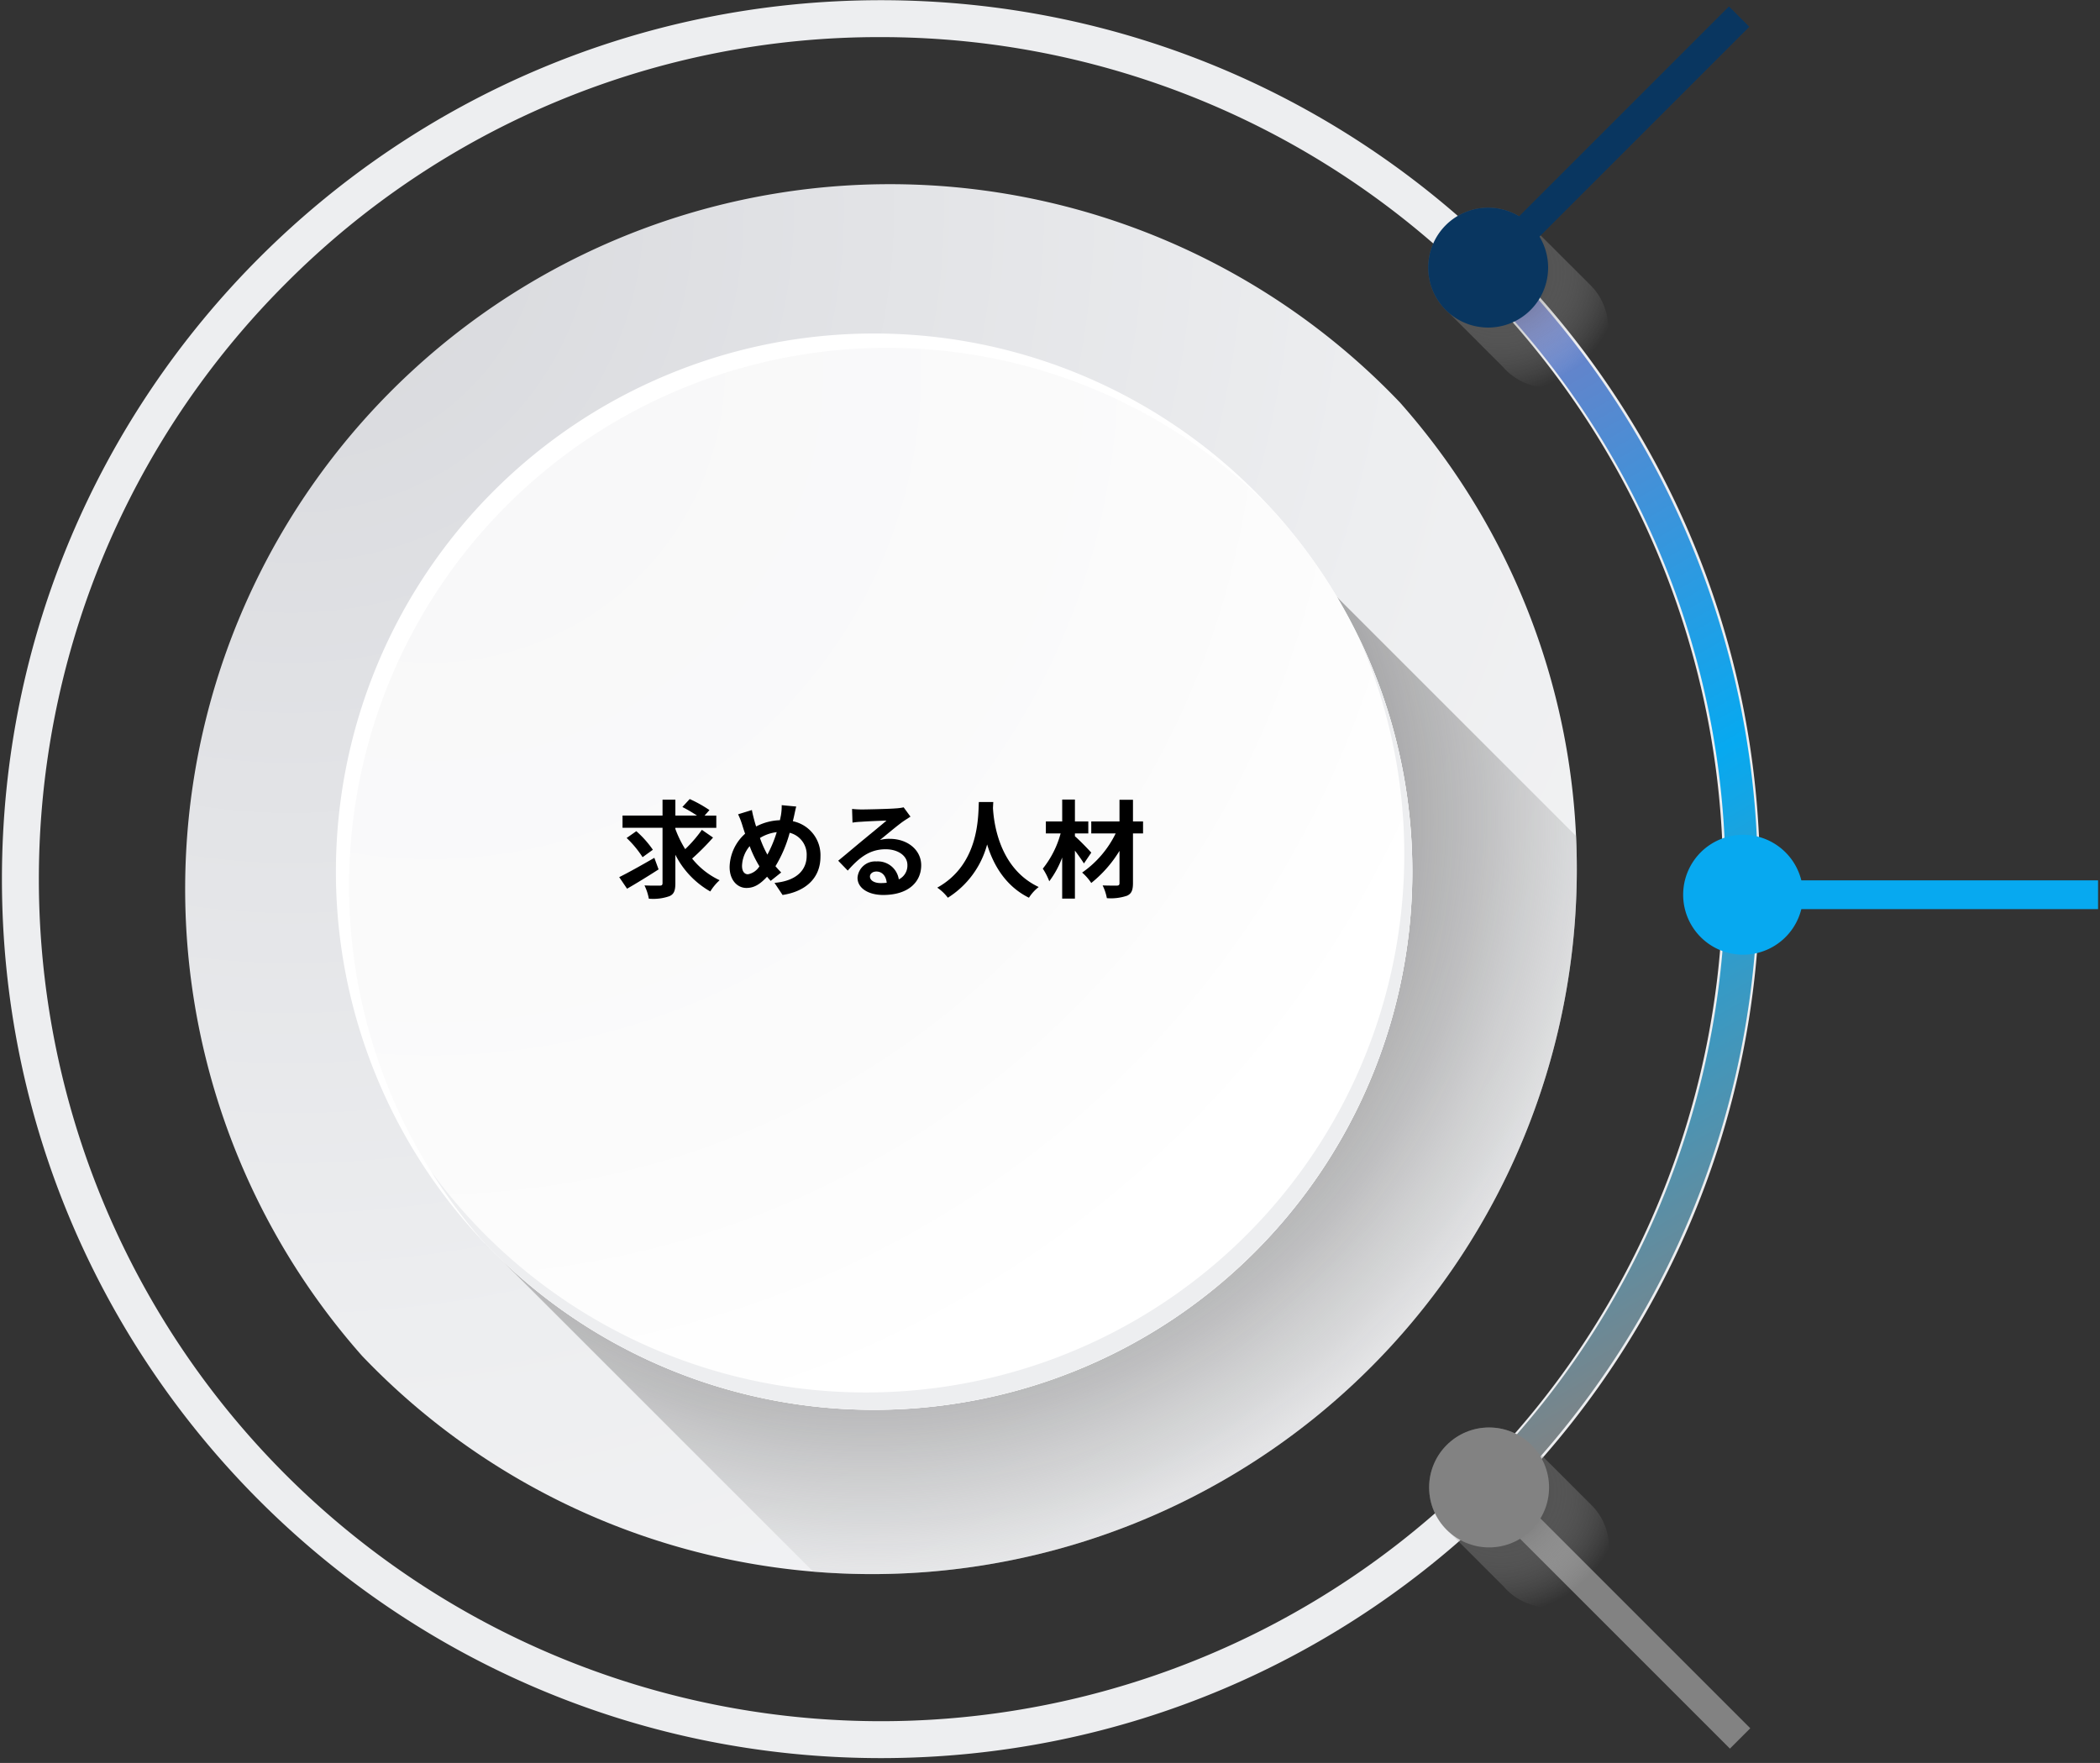 <svg xmlns="http://www.w3.org/2000/svg" xmlns:xlink="http://www.w3.org/1999/xlink" width="455" height="382" viewBox="0 0 455 382"><rect x="0" y="0" width="455" height="382" fill="#333333" stroke="none"/><defs><style>.cls-1{isolation:isolate;}.cls-2{fill:url(#radial-gradient);}.cls-3{fill:url(#radial-gradient-2);}.cls-4{fill:#fff;}.cls-5{fill:url(#radial-gradient-3);}.cls-6{fill:#edeef0;}.cls-7{fill:#828282;}.cls-11,.cls-8{opacity:0.6;mix-blend-mode:multiply;}.cls-8{fill:url(#radial-gradient-4);}.cls-9{fill:#07a9f0;}.cls-10{fill:url(#linear-gradient);}.cls-11{fill:url(#radial-gradient-5);}.cls-12{fill:#093660;}</style><radialGradient id="radial-gradient" cx="-227.371" cy="-187.899" r="441.314" gradientTransform="translate(290.432 233.42)" gradientUnits="userSpaceOnUse"><stop offset="0.038" stop-color="#d8d9dd"/><stop offset="0.554" stop-color="#edeef0"/><stop offset="1" stop-color="#f7f7f8"/></radialGradient><radialGradient id="radial-gradient-2" cx="-101.883" cy="-55.795" r="182.904" gradientTransform="translate(290.432 233.42)" gradientUnits="userSpaceOnUse"><stop offset="0" stop-color="#828282"/><stop offset="0.301" stop-color="#848484" stop-opacity="0.982"/><stop offset="0.469" stop-color="#8b8b8b" stop-opacity="0.919"/><stop offset="0.604" stop-color="#969697" stop-opacity="0.813"/><stop offset="0.721" stop-color="#a6a6a7" stop-opacity="0.662"/><stop offset="0.828" stop-color="#bbbcbd" stop-opacity="0.467"/><stop offset="0.924" stop-color="#d4d5d7" stop-opacity="0.23"/><stop offset="1" stop-color="#edeef0" stop-opacity="0"/></radialGradient><radialGradient id="radial-gradient-3" cx="-197.156" cy="-153.629" r="336.989" gradientTransform="translate(290.432 233.42)" gradientUnits="userSpaceOnUse"><stop offset="0" stop-color="#f7f7f8"/><stop offset="0.505" stop-color="#fbfbfb"/><stop offset="0.715" stop-color="#fff"/></radialGradient><radialGradient id="radial-gradient-4" cx="34.701" cy="89.888" r="26.514" gradientTransform="translate(290.432 233.42)" gradientUnits="userSpaceOnUse"><stop offset="0" stop-color="#464646"/><stop offset="0.324" stop-color="#787878" stop-opacity="0.728"/><stop offset="0.978" stop-color="#fafafa" stop-opacity="0.025"/><stop offset="1" stop-color="#fff" stop-opacity="0"/></radialGradient><linearGradient id="linear-gradient" x1="94.522" y1="57.208" x2="-22.554" y2="-145.575" gradientTransform="translate(290.432 233.42)" gradientUnits="userSpaceOnUse"><stop offset="0" stop-color="#828282"/><stop offset="0.5" stop-color="#07a9f0"/><stop offset="1" stop-color="#8078bf"/></linearGradient><radialGradient id="radial-gradient-5" cx="34.496" cy="-174.438" r="26.514" xlink:href="#radial-gradient-4"/></defs><title>アートボード 1</title><g class="cls-1"><g id="レイヤー_1" data-name="レイヤー 1"><path class="cls-2" d="M341.641,188.374a152.132,152.132,0,0,0-38.35-101.195A152.708,152.708,0,0,0,78.469,293.821,152.711,152.711,0,0,0,341.641,188.374Z"/><path class="cls-3" d="M105.041,269.4l71.159,71.16q6.293.521,12.73.529A152.712,152.712,0,0,0,341.641,188.374q0-3.633-.17-7.225l-51.805-51.8Z"/><path class="cls-4" d="M306,188.876A116.611,116.611,0,1,1,189.389,72.265,116.609,116.609,0,0,1,306,188.876Z"/><path class="cls-5" d="M306,188.876A116.166,116.166,0,0,0,276.717,111.6,116.608,116.608,0,0,0,105.041,269.4,116.609,116.609,0,0,0,306,188.876Z"/><path class="cls-6" d="M294.207,137.733A116.624,116.624,0,0,1,93.436,253.86a116.831,116.831,0,0,0,11.6,15.536A116.627,116.627,0,0,0,294.207,137.733Z"/><path class="cls-6" d="M190.877,8.042A182.459,182.459,0,0,1,319.9,319.517,182.458,182.458,0,1,1,61.86,61.483,181.261,181.261,0,0,1,190.877,8.042m0-8C85.69.042.418,85.313.418,190.5S85.69,380.958,190.877,380.958,381.334,295.687,381.334,190.5,296.065.042,190.877.042Z"/><rect class="cls-7" x="346.713" y="311.05" width="6.234" height="76.906" transform="translate(-144.673 349.735) rotate(-45)"/><path class="cls-8" d="M344.783,326.089l0,0-12.564-12.543-.01.01a12.978,12.978,0,1,0-18.084,18.556l11.682,11.682v0a12.984,12.984,0,1,0,18.974-17.7Z"/><rect class="cls-9" x="377.674" y="190.761" width="76.908" height="6.234"/><path class="cls-10" d="M324.227,55.312l-4.947,4.947a182.667,182.667,0,0,1,0,260.482l4.947,4.947a189.653,189.653,0,0,0,0-270.376Z"/><path class="cls-11" d="M344.58,61.763h0L332.016,49.22l-.008.008a12.979,12.979,0,1,0-18.086,18.558L325.6,79.466h0a12.985,12.985,0,1,0,18.976-17.7Z"/><path class="cls-9" d="M377.674,180.886a12.991,12.991,0,1,1-12.99,12.992A12.991,12.991,0,0,1,377.674,180.886Z"/><rect class="cls-12" x="311.171" y="27.677" width="76.907" height="6.236" transform="translate(80.627 256.241) rotate(-45)"/><path class="cls-12" d="M313.246,48.8a12.992,12.992,0,1,1,0,18.371A12.991,12.991,0,0,1,313.246,48.8Z"/><circle class="cls-7" cx="322.64" cy="322.311" r="12.991"/><path d="M142.693,188.387c-2.276,1.471-4.829,3.035-6.829,4.184l-1.7-2.506c1.908-.943,4.875-2.6,7.611-4.185Zm11.8-6.9a53.121,53.121,0,0,1-4.531,4.553,16.632,16.632,0,0,0,5.956,4.69,11.056,11.056,0,0,0-2.023,2.438,19.032,19.032,0,0,1-7.566-7.956v6.163c0,1.609-.3,2.368-1.264,2.805a10.553,10.553,0,0,1-4.484.552,11.1,11.1,0,0,0-.943-2.875c1.4.07,2.851.046,3.311.046.437,0,.6-.137.6-.551V179.372h-8.669v-2.644h8.669v-3.45h2.782v3.45h4.691a31.628,31.628,0,0,0-3.173-1.863l1.587-1.724a28.248,28.248,0,0,1,4.277,2.391l-1.058,1.2H155.2v2.644h-8.876v.231a23.53,23.53,0,0,0,2.139,4.391,28.692,28.692,0,0,0,3.61-4.184Zm-15.269,4.254a22.437,22.437,0,0,0-3.45-4.162l2.093-1.472a21.813,21.813,0,0,1,3.587,4.024Z"/><path d="M171.787,177.946a7.506,7.506,0,0,1,5.979,7.681c0,4.829-3.45,7.588-8.21,8.3l-1.747-2.621c5.013-.437,6.967-2.99,6.967-5.841a4.879,4.879,0,0,0-3.679-5.013,27.731,27.731,0,0,1-3.081,7.243c.414.484.827.944,1.241,1.357l-2.276,1.817c-.276-.3-.552-.6-.782-.9-1.541,1.656-2.805,2.437-4.484,2.437-1.885,0-3.633-1.609-3.633-4.553a9.991,9.991,0,0,1,3.357-7.2c-.207-.6-.414-1.219-.6-1.84a16.7,16.7,0,0,0-.92-2.368l2.99-.92c.138.736.321,1.494.506,2.161.115.438.252.92.414,1.4a11.867,11.867,0,0,1,5.15-1.358c.092-.39.162-.759.23-1.1a12.193,12.193,0,0,0,.161-2.161l3.15.3c-.183.622-.39,1.725-.528,2.3Zm-7.244,9.774a25.166,25.166,0,0,1-2.115-4.369,6.946,6.946,0,0,0-1.656,4.277c0,1.1.46,1.816,1.288,1.816A3.723,3.723,0,0,0,164.543,187.72Zm.115-6.14a22.848,22.848,0,0,0,1.61,3.61,27.128,27.128,0,0,0,2.024-4.875A8.9,8.9,0,0,0,164.658,181.58Z"/><path d="M197.27,176.958q-.828.518-1.586,1.034c-1.219.852-3.611,2.875-5.037,4.025a7.663,7.663,0,0,1,2.139-.253c3.863,0,6.807,2.415,6.807,5.725,0,3.588-2.737,6.439-8.233,6.439-3.173,0-5.564-1.449-5.564-3.725a3.826,3.826,0,0,1,4.093-3.541,4.585,4.585,0,0,1,4.852,3.886,3.322,3.322,0,0,0,1.863-3.1c0-2.046-2.07-3.425-4.714-3.425-3.5,0-5.772,1.862-8.21,4.622l-2.069-2.139c1.609-1.311,4.346-3.634,5.7-4.737,1.265-1.058,3.634-2.966,4.76-3.955-1.173.023-4.3.161-5.5.253a15.038,15.038,0,0,0-1.863.183l-.092-2.966a20.51,20.51,0,0,0,2.069.116c1.2,0,6.071-.116,7.359-.231a11.01,11.01,0,0,0,1.747-.229Zm-5.151,14.326c-.138-1.472-.989-2.437-2.23-2.437-.851,0-1.4.506-1.4,1.08,0,.851.966,1.426,2.3,1.426A11.976,11.976,0,0,0,192.119,191.284Z"/><path d="M215.211,173.784c-.023.368-.045.828-.068,1.312.183,3.173,1.333,13.084,9.91,17.107a9,9,0,0,0-2.115,2.323c-5.2-2.576-7.772-7.312-9.061-11.544a19.628,19.628,0,0,1-8.507,11.544,9.563,9.563,0,0,0-2.3-2.184c9.175-5.082,8.853-15.522,9.014-18.558Z"/><path d="M234.854,187.1c-.46-.736-1.2-1.794-1.955-2.783V194.71H230.14v-8.9a20.383,20.383,0,0,1-2.8,5.151,13.334,13.334,0,0,0-1.4-2.736,20.982,20.982,0,0,0,3.863-7.635h-3.2v-2.6h3.541v-4.736H232.9v4.736h2.9v2.6h-2.9v.621c.92.759,3.036,2.967,3.541,3.541Zm12.808-6.508h-2.184v10.762c0,1.586-.345,2.3-1.289,2.736a10.853,10.853,0,0,1-4.369.529,10.492,10.492,0,0,0-.919-2.76c1.265.046,2.691.046,3.081.046.414-.022.576-.137.576-.551v-6.991a26.764,26.764,0,0,1-6.118,6.968,10.706,10.706,0,0,0-1.977-2.254,22.122,22.122,0,0,0,7.266-8.485H236.44v-2.6h6.118V173.3h2.92v4.69h2.184Z"/></g></g></svg>